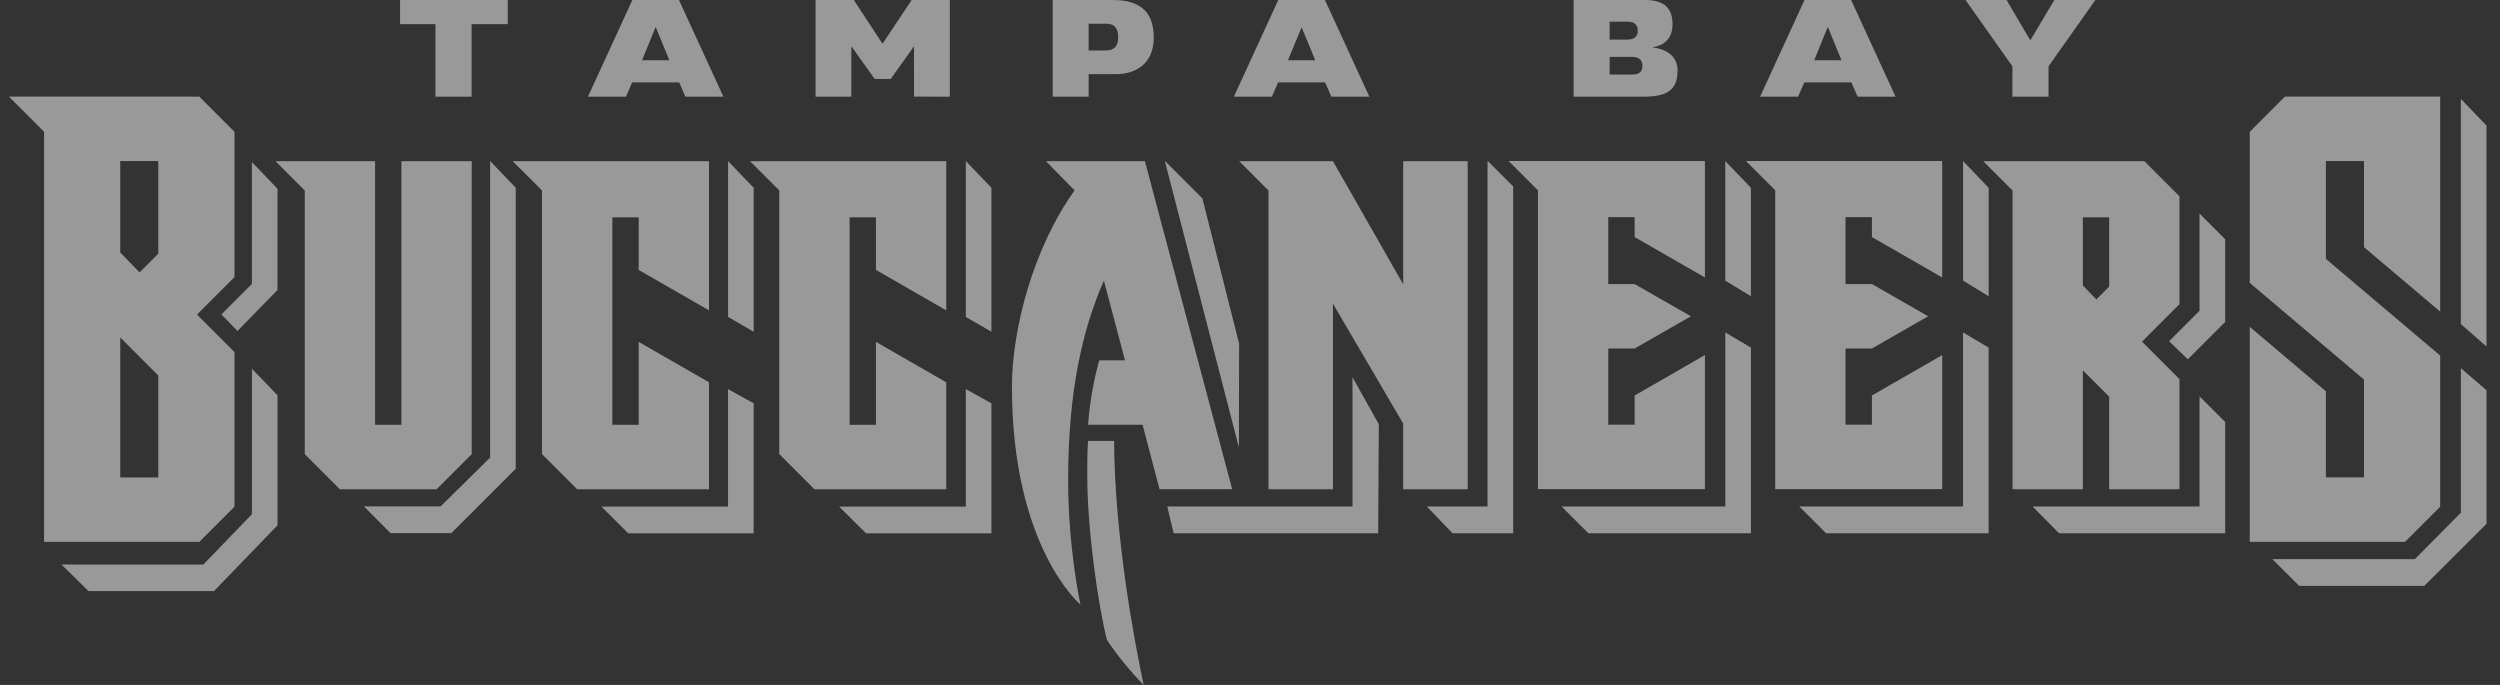 <svg width="146" height="40" viewBox="0 0 146 40" fill="none" xmlns="http://www.w3.org/2000/svg">
<rect x="0" y="0" width="146" height="40" fill="#333333" stroke="none"/>
<g opacity="0.5">
<path d="M119.635 3.872L122.37 -0H119.975L118.569 2.358L117.183 -0H114.787L117.523 3.872V5.644H119.635V3.872H119.635ZM105.949 3.52L106.733 1.596H106.758L107.543 3.52H105.949ZM105.384 -0L102.791 5.644H105.01L105.373 4.811H108.119L108.484 5.644H110.701L108.104 -0H105.383H105.384ZM94.003 3.32H95.306C95.739 3.32 95.916 3.533 95.916 3.825C95.916 4.224 95.705 4.354 95.306 4.354H94.003V3.32ZM94.003 2.312V1.267H95.06C95.434 1.267 95.646 1.432 95.646 1.795C95.646 2.135 95.434 2.312 95.035 2.312H94.003ZM96.514 2.757C97.324 2.64 97.676 2.112 97.676 1.419C97.676 0.468 97.183 -0 96.058 -0H91.901V5.644H96.034C97.453 5.644 97.969 5.173 97.969 4.119C97.969 3.332 97.394 2.875 96.514 2.769V2.757H96.514ZM75.215 3.52L76.015 1.596L76.813 3.52H75.215ZM74.652 -2.53057e-05L72.059 5.644H74.278L74.642 4.812H77.386L77.749 5.644H79.97L77.377 -2.53057e-05H74.652H74.652ZM63.577 5.644V4.33H65.172C66.359 4.33 67.38 3.697 67.38 2.194C67.38 0.551 66.429 -2.53057e-05 64.972 -2.53057e-05H61.477V5.644H63.577H63.577ZM63.577 1.385H64.597C65.029 1.385 65.302 1.583 65.302 2.183C65.302 2.746 65.019 2.946 64.586 2.946H63.577V1.385ZM51.539 2.557L49.862 4.68636e-05H47.63V5.644H49.716L49.719 2.699L51.081 4.611H52.019L53.38 2.699L53.377 5.643L55.469 5.644V4.68636e-05H53.241L51.539 2.557H51.539ZM37.494 3.52L38.281 1.596H38.302L39.09 3.52H37.494V3.52ZM36.93 0L34.336 5.645H36.554L36.917 4.812H39.665L40.028 5.645H42.247L39.652 0H36.931H36.93ZM27.541 5.645V1.408H29.652V0H23.364V1.408H25.43V5.645H27.541" fill="white"/>
<path d="M22.806 31.134L21.252 29.573H25.732L28.623 26.723V9.405L30.12 10.966V27.376L26.358 31.134H22.806" fill="white"/>
<path d="M84.824 31.141L83.326 29.579H86.873V9.392L88.37 10.887V31.141H84.824" fill="white"/>
<path d="M134.272 34.214L132.703 32.654H141.027L143.715 29.941V21.504L145.212 22.79V30.593L141.579 34.214H134.272" fill="white"/>
<path d="M120.246 31.141L118.702 29.579H128.453V23.146L129.95 24.645V31.141H120.246" fill="white"/>
<path d="M66.79 40C66.043 39.25 65.27 38.304 64.645 37.373C64.098 35.179 63.496 30.861 63.496 27.746C63.496 27.054 63.496 26.4 63.543 25.751H65.062C65.1 31.383 66.245 37.427 66.79 40" fill="white"/>
<path d="M68.54 31.14L68.168 29.579H78.986V22.03L80.522 24.775L80.486 31.141H68.54" fill="white"/>
<path d="M36.69 31.145L35.123 29.584H42.518V22.722L44.014 23.554V31.145H36.691" fill="white"/>
<path d="M42.519 18.509V9.406L44.015 10.967V19.374L42.519 18.508" fill="white"/>
<path d="M50.575 31.145L49.006 29.584H56.404V22.722L57.898 23.554V31.145H50.575" fill="white"/>
<path d="M56.404 18.509V9.406L57.899 10.967V19.374L56.404 18.508" fill="white"/>
<path d="M126.674 19.93L128.453 18.151V12.472L129.95 13.969V18.803L127.769 20.98L126.674 19.93" fill="white"/>
<path d="M92.759 31.141L91.195 29.579H100.758V19.415L102.255 20.3V31.141H92.759" fill="white"/>
<path d="M100.757 16.39V9.407L102.254 10.968V17.3L100.757 16.39" fill="white"/>
<path d="M106.642 31.141L105.078 29.579H114.642V19.415L116.136 20.3V31.141H106.642" fill="white"/>
<path d="M114.644 16.39V9.407L116.138 10.968V17.3L114.644 16.39" fill="white"/>
<path d="M143.714 18.926V5.775L145.211 7.332V20.233L143.714 18.926" fill="white"/>
<path d="M68.025 9.393L70.219 11.586L72.363 20.064L72.353 26.135L68.024 9.393" fill="white"/>
<path d="M5.166 34.518L3.591 32.969H11.874L14.713 30.03V21.537L16.208 23.086V30.677L12.499 34.517H5.166" fill="white"/>
<path d="M12.931 18.361L14.712 16.581V9.466L16.207 11.025V16.932L13.87 19.329L12.931 18.361" fill="white"/>
<path d="M81.947 28.574H85.712V9.413H81.947V16.604L77.844 9.413H72.368L74.079 11.124V28.574H77.844V17.735L81.947 24.736V28.574" fill="white"/>
<path d="M27.548 26.521V9.413H23.443V24.81H21.904V9.413H16.088L17.797 11.124V26.521L19.852 28.574H25.496L27.548 26.521" fill="white"/>
<path d="M67.717 28.57H71.96L66.861 9.409H61.08L62.756 11.12C60.325 14.507 59.097 19.262 59.097 22.581C59.097 31.956 63.098 35.31 63.098 35.31C63.098 35.31 62.379 32.058 62.379 28.023C62.379 22.924 63.201 19.262 64.467 16.389L65.699 21.043H64.193C63.885 22.172 63.645 23.439 63.543 24.805H66.727L67.717 28.57" fill="white"/>
<path d="M7.023 9.407H9.245V14.813L8.15 15.908L7.023 14.745V9.407V9.407ZM7.023 27.884V19.706L9.245 21.931V27.884H7.023V27.884ZM0.521 5.642L2.574 7.696V31.645H11.641L13.693 29.593V20.56L11.505 18.372L13.693 16.181V7.696L11.641 5.642H0.521" fill="white"/>
<path d="M135.832 22.851L131.386 19.089V31.645H140.452L142.506 29.593V20.765L135.832 15.12V9.405H138.058V14.436L142.506 18.199V5.642H133.439L131.386 7.695V16.522L138.058 22.168V27.882H135.832V22.851" fill="white"/>
<path d="M115.821 9.413L117.532 11.124V28.574H121.638V21.628L123.177 23.168V28.574H127.283V22.141L125.093 19.952L127.283 17.763V11.466L125.228 9.413H115.821L115.821 9.413ZM121.638 12.691H123.177V16.735L122.423 17.488L121.638 16.667V12.691" fill="white"/>
<path d="M29.942 9.413L31.654 11.124V26.521L33.708 28.574H41.405V22.326L37.3 19.966V24.81H35.76V12.691H37.3V15.764L41.405 18.125V9.413H29.942" fill="white"/>
<path d="M43.8 9.413L45.51 11.124V26.521L47.563 28.574H55.261V22.326L51.156 19.966V24.81H49.617V12.691H51.156V15.764L55.261 18.125V9.413H43.8" fill="white"/>
<path d="M99.568 28.564V20.736L95.463 23.096V24.8H93.923V20.353H95.463L98.748 18.47L95.463 16.589H93.923V12.681H95.463V13.845L99.568 16.205V9.403H88.106L89.816 11.114V28.564H99.568" fill="white"/>
<path d="M113.426 28.564V20.736L109.32 23.096V24.8H107.778V20.353H109.32L112.603 18.47L109.32 16.589H107.778V12.681H109.32V13.845L113.426 16.205V9.403H101.963L103.673 11.114V28.564H113.426" fill="white"/>
</g>
</svg>
